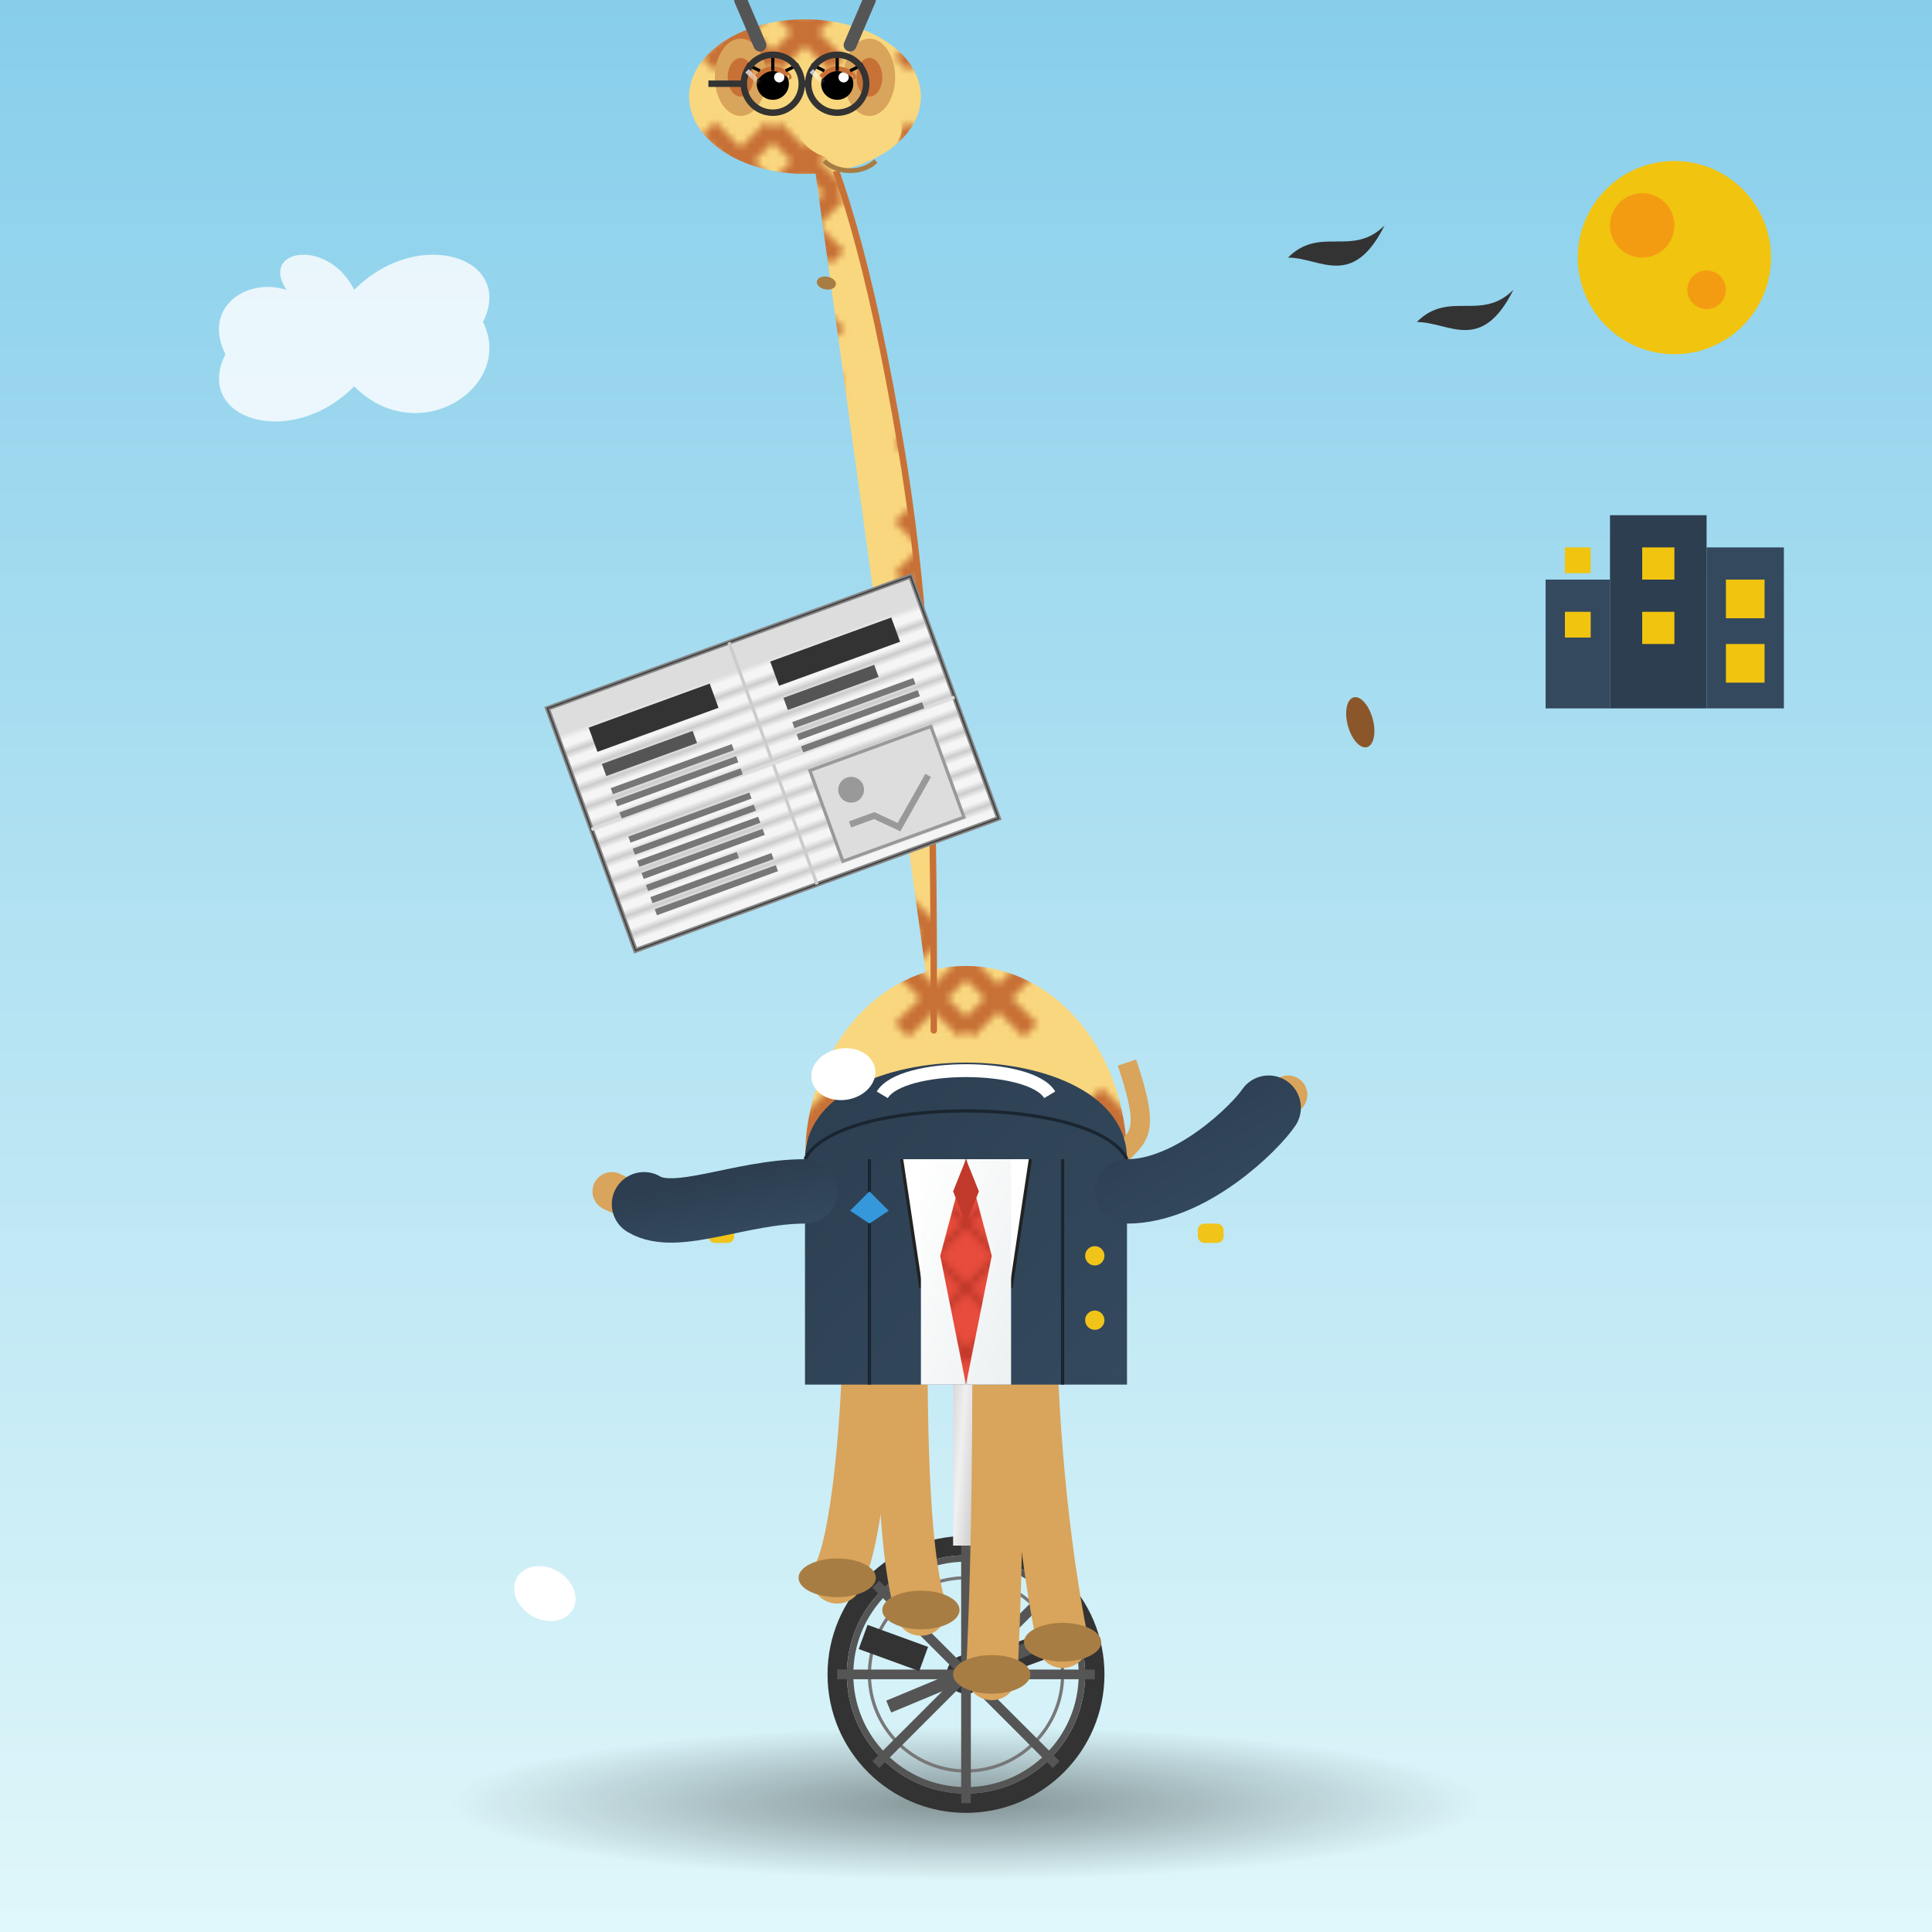 <svg xmlns="http://www.w3.org/2000/svg" viewBox="0 0 300 300">
  <!-- Definitions for gradients and patterns -->
  <defs>
    <!-- Giraffe pattern -->
    <pattern id="giraffePattern" patternUnits="userSpaceOnUse" width="30" height="30">
      <rect width="30" height="30" fill="#f9d77e"/>
      <path d="M0,0 L10,10 M10,0 L0,10 M20,0 L30,10 M30,0 L20,10 M0,20 L10,30 M10,20 L0,30 M20,20 L30,30 M30,20 L20,30" stroke="#c87137" stroke-width="3" fill="none"/>
    </pattern>
    
    <!-- Suit gradient -->
    <linearGradient id="suitGradient" x1="0%" y1="0%" x2="100%" y2="100%">
      <stop offset="0%" stop-color="#2c3e50"/>
      <stop offset="100%" stop-color="#34495e"/>
    </linearGradient>
    
    <!-- Shirt gradient -->
    <linearGradient id="shirtGradient" x1="0%" y1="0%" x2="100%" y2="100%">
      <stop offset="0%" stop-color="#ffffff"/>
      <stop offset="100%" stop-color="#ecf0f1"/>
    </linearGradient>
    
    <!-- Newspaper texture -->
    <pattern id="newspaperPattern" patternUnits="userSpaceOnUse" width="40" height="40">
      <rect width="40" height="40" fill="#f5f5f5"/>
      <rect x="0" y="0" width="40" height="5" fill="#ddd"/>
      <rect x="0" y="7" width="40" height="1" fill="#ccc"/>
      <rect x="0" y="10" width="40" height="1" fill="#ccc"/>
      <rect x="0" y="13" width="40" height="1" fill="#ccc"/>
      <rect x="0" y="16" width="40" height="1" fill="#ccc"/>
      <rect x="0" y="19" width="40" height="1" fill="#ccc"/>
      <rect x="0" y="22" width="40" height="1" fill="#ccc"/>
      <rect x="0" y="25" width="40" height="1" fill="#ccc"/>
      <rect x="0" y="28" width="40" height="1" fill="#ccc"/>
      <rect x="0" y="31" width="40" height="1" fill="#ccc"/>
      <rect x="0" y="34" width="40" height="1" fill="#ccc"/>
      <rect x="0" y="37" width="40" height="1" fill="#ccc"/>
    </pattern>
    
    <!-- Metal gradient for unicycle -->
    <linearGradient id="metalGradient" x1="0%" y1="0%" x2="100%" y2="100%">
      <stop offset="0%" stop-color="#c0c0c0"/>
      <stop offset="50%" stop-color="#f0f0f0"/>
      <stop offset="100%" stop-color="#c0c0c0"/>
    </linearGradient>
    
    <!-- Background gradient -->
    <linearGradient id="bgGradient" x1="0%" y1="0%" x2="0%" y2="100%">
      <stop offset="0%" stop-color="#87CEEB"/>
      <stop offset="100%" stop-color="#E0F7FA"/>
    </linearGradient>
    
    <!-- Floor shadow -->
    <radialGradient id="floorShadow" cx="50%" cy="50%" r="50%" fx="50%" fy="50%">
      <stop offset="0%" stop-color="rgba(0,0,0,0.4)"/>
      <stop offset="100%" stop-color="rgba(0,0,0,0)"/>
    </radialGradient>
    
    <!-- Glasses reflection -->
    <linearGradient id="glassesReflection" x1="0%" y1="0%" x2="100%" y2="100%">
      <stop offset="0%" stop-color="rgba(255,255,255,0.8)"/>
      <stop offset="100%" stop-color="rgba(255,255,255,0)"/>
    </linearGradient>
    
    <!-- Tie pattern -->
    <pattern id="tiePattern" patternUnits="userSpaceOnUse" width="10" height="10">
      <rect width="10" height="10" fill="#e74c3c"/>
      <path d="M0,0 L10,10 M10,0 L0,10" stroke="#c0392b" stroke-width="1" fill="none"/>
    </pattern>
  </defs>
  
  <!-- Background -->
  <rect width="300" height="300" fill="url(#bgGradient)"/>
  
  <!-- Floor shadow -->
  <ellipse cx="150" cy="280" rx="80" ry="12" fill="url(#floorShadow)"/>
  
  <!-- Unicycle -->
  <g id="unicycle" transform="translate(150, 260)">
    <!-- Wheel -->
    <circle cx="0" cy="0" r="20" stroke="#333" stroke-width="3" fill="none"/>
    <circle cx="0" cy="0" r="18" stroke="#555" stroke-width="1" fill="none"/>
    <circle cx="0" cy="0" r="15" stroke="#777" stroke-width="0.5" fill="none"/>
    <circle cx="0" cy="0" r="3" fill="#333"/>
    
    <!-- Spokes -->
    <line x1="-20" y1="0" x2="20" y2="0" stroke="#555" stroke-width="1.5"/>
    <line x1="0" y1="-20" x2="0" y2="20" stroke="#555" stroke-width="1.5"/>
    <line x1="-14" y1="-14" x2="14" y2="14" stroke="#555" stroke-width="1.5"/>
    <line x1="14" y1="-14" x2="-14" y2="14" stroke="#555" stroke-width="1.5"/>
    
    <!-- Pedals -->
    <rect x="-17" y="-2" width="10" height="4" fill="#333" transform="rotate(20)"/>
    <rect x="7" y="-2" width="10" height="4" fill="#333" transform="rotate(-20)"/>
    
    <!-- Pedal connectors -->
    <line x1="0" y1="0" x2="-12" y2="5" stroke="#555" stroke-width="2"/>
    <line x1="0" y1="0" x2="12" y2="-5" stroke="#555" stroke-width="2"/>
    
    <!-- Seat post -->
    <rect x="-2" y="-70" width="4" height="50" fill="url(#metalGradient)"/>
    
    <!-- Seat -->
    <ellipse cx="0" cy="-70" rx="10" ry="5" fill="#222"/>
    <ellipse cx="0" cy="-71" rx="8" ry="3" fill="#333"/>
  </g>
  
  <!-- Giraffe legs -->
  <g id="giraffe-legs">
    <!-- Back legs -->
    <path d="M155,200 C155,220 155,240 154,260" stroke="#d9a45b" stroke-width="8" stroke-linecap="round" fill="none"/>
    <path d="M160,200 C160,220 162,240 165,255" stroke="#d9a45b" stroke-width="8" stroke-linecap="round" fill="none"/>
    
    <!-- Front legs -->
    <path d="M140,200 C140,220 140,240 143,250" stroke="#d9a45b" stroke-width="8" stroke-linecap="round" fill="none"/>
    <path d="M135,200 C135,220 133,240 130,245" stroke="#d9a45b" stroke-width="8" stroke-linecap="round" fill="none"/>
    
    <!-- Feet -->
    <ellipse cx="154" cy="260" rx="6" ry="3" fill="#a87d44"/>
    <ellipse cx="165" cy="255" rx="6" ry="3" fill="#a87d44"/>
    <ellipse cx="143" cy="250" rx="6" ry="3" fill="#a87d44"/>
    <ellipse cx="130" cy="245" rx="6" ry="3" fill="#a87d44"/>
  </g>
  
  <!-- Giraffe body -->
  <g id="giraffe-body">
    <!-- Body -->
    <ellipse cx="150" cy="180" rx="25" ry="30" fill="url(#giraffePattern)"/>
    
    <!-- Neck -->
    <path d="M145,160 C145,130 145,100 140,70 C135,40 130,25 125,15" 
          stroke="#c87137" stroke-width="1" fill="url(#giraffePattern)" stroke-linejoin="round" stroke-linecap="round"/>
    
    <!-- Head -->
    <ellipse cx="125" cy="15" rx="18" ry="12" fill="url(#giraffePattern)"/>
    
    <!-- Muzzle -->
    <ellipse cx="132" cy="20" rx="8" ry="5" fill="#f9d77e"/>
    
    <!-- Ears -->
    <ellipse cx="115" cy="12" rx="4" ry="6" fill="#d9a45b"/>
    <ellipse cx="135" cy="12" rx="4" ry="6" fill="#d9a45b"/>
    <ellipse cx="115" cy="12" rx="2" ry="3" fill="#c87137"/>
    <ellipse cx="135" cy="12" rx="2" ry="3" fill="#c87137"/>
    
    <!-- Horns -->
    <line x1="118" y1="7" x2="115" y2="0" stroke="#555" stroke-width="2" stroke-linecap="round"/>
    <line x1="132" y1="7" x2="135" y2="0" stroke="#555" stroke-width="2" stroke-linecap="round"/>
    
    <!-- Eyes -->
    <circle cx="120" cy="13" r="2.5" fill="#000"/>
    <circle cx="130" cy="13" r="2.5" fill="#000"/>
    <circle cx="121" cy="12" r="0.8" fill="#fff"/>
    <circle cx="131" cy="12" r="0.8" fill="#fff"/>
    
    <!-- Eyelids -->
    <path d="M117.5,12 C120,9 123,12 122.5,12" stroke="#c87137" stroke-width="0.75" fill="none"/>
    <path d="M127.5,12 C130,9 133,12 132.5,12" stroke="#c87137" stroke-width="0.75" fill="none"/>
    
    <!-- Eyelashes -->
    <line x1="118" y1="11" x2="116" y2="10" stroke="#000" stroke-width="0.5"/>
    <line x1="120" y1="11" x2="120" y2="9" stroke="#000" stroke-width="0.5"/>
    <line x1="122" y1="11" x2="124" y2="10" stroke="#000" stroke-width="0.5"/>
    
    <line x1="128" y1="11" x2="126" y2="10" stroke="#000" stroke-width="0.5"/>
    <line x1="130" y1="11" x2="130" y2="9" stroke="#000" stroke-width="0.5"/>
    <line x1="132" y1="11" x2="134" y2="10" stroke="#000" stroke-width="0.5"/>
    
    <!-- Reading glasses -->
    <circle cx="120" cy="13" r="4.5" fill="none" stroke="#333" stroke-width="1"/>
    <circle cx="130" cy="13" r="4.5" fill="none" stroke="#333" stroke-width="1"/>
    <path d="M116,11 L118,13" stroke="url(#glassesReflection)" stroke-width="0.75"/>
    <path d="M126,11 L128,13" stroke="url(#glassesReflection)" stroke-width="0.75"/>
    <line x1="124.5" y1="13" x2="125.5" y2="13" stroke="#333" stroke-width="1"/>
    <line x1="110" y1="13" x2="115.5" y2="13" stroke="#333" stroke-width="1"/>
    
    <!-- Nostrils -->
    <ellipse cx="130" cy="21" rx="1.5" ry="1" fill="#a87d44" transform="rotate(-10)"/>
    <ellipse cx="134" cy="21" rx="1.5" ry="1" fill="#a87d44" transform="rotate(10)"/>
    
    <!-- Mouth -->
    <path d="M128,25 C130,27 134,27 136,25" stroke="#a87d44" stroke-width="0.75" fill="none"/>
    
    <!-- Tail -->
    <path d="M170,185 C175,175 180,180 175,165" stroke="#d9a45b" stroke-width="3" fill="none"/>
    <ellipse cx="175" cy="163" rx="2" ry="4" fill="#8b572a" transform="rotate(-15)"/>
  </g>
  
  <!-- Business suit -->
  <g id="suit">
    <!-- Jacket -->
    <path d="M125,180 C125,160 175,160 175,180 L175,215 L125,215 Z" fill="url(#suitGradient)"/>
    
    <!-- Suit details and creases -->
    <path d="M125,180 C130,170 170,170 175,180" fill="none" stroke="#1a2530" stroke-width="0.5"/>
    <path d="M135,180 L135,215 M165,180 L165,215" fill="none" stroke="#1a2530" stroke-width="0.5"/>
    
    <!-- Lapels -->
    <path d="M140,180 L143,200 L150,180" fill="#fff" stroke="#222" stroke-width="0.5"/>
    <path d="M150,180 L157,200 L160,180" fill="#fff" stroke="#222" stroke-width="0.5"/>
    
    <!-- Collar -->
    <path d="M137,170 C140,165 160,165 163,170" fill="none" stroke="#fff" stroke-width="2"/>
    
    <!-- Shirt -->
    <rect x="143" y="180" width="14" height="35" fill="url(#shirtGradient)"/>
    
    <!-- Shirt details -->
    <line x1="150" y1="180" x2="150" y2="215" stroke="#ddd" stroke-width="0.5"/>
    <circle cx="150" cy="185" r="1" fill="#ddd"/>
    <circle cx="150" cy="190" r="1" fill="#ddd"/>
    <circle cx="150" cy="195" r="1" fill="#ddd"/>
    
    <!-- Tie -->
    <path d="M150,180 L146,195 L150,215 L154,195 Z" fill="url(#tiePattern)"/>
    <path d="M150,180 L148,185 L150,190 L152,185 Z" fill="#c0392b"/>
    
    <!-- Pocket square -->
    <path d="M135,185 L132,188 L135,190 L138,188 Z" fill="#3498db"/>
    
    <!-- Buttons -->
    <circle cx="170" cy="195" r="1.5" fill="#f0c419"/>
    <circle cx="170" cy="205" r="1.5" fill="#f0c419"/>
    
    <!-- Cufflinks -->
    <rect x="110" y="190" width="4" height="3" rx="1" ry="1" fill="#f0c419"/>
    <rect x="186" y="190" width="4" height="3" rx="1" ry="1" fill="#f0c419"/>
  </g>
  
  <!-- Arms -->
  <path d="M125,185 C115,185 105,190 95,185" stroke="#d9a45b" stroke-width="6" stroke-linecap="round" fill="none"/>
  <path d="M175,185 C185,185 195,175 200,170" stroke="#d9a45b" stroke-width="6" stroke-linecap="round" fill="none"/>
  
  <!-- Sleeves -->
  <path d="M125,185 C115,185 105,190 100,187" stroke="url(#suitGradient)" stroke-width="10" stroke-linecap="round" fill="none"/>
  <path d="M175,185 C185,185 195,175 197,172" stroke="url(#suitGradient)" stroke-width="10" stroke-linecap="round" fill="none"/>
  <ellipse cx="100" cy="187" rx="5" ry="4" fill="#fff" transform="rotate(-10)"/>
  <ellipse cx="197" cy="172" rx="5" ry="4" fill="#fff" transform="rotate(30)"/>
  
  <!-- Newspaper -->
  <g id="newspaper" transform="translate(85, 110) rotate(-20)">
    <rect x="0" y="0" width="60" height="40" fill="url(#newspaperPattern)" stroke="#888" stroke-width="0.75"/>
    <rect x="0" y="0" width="60" height="40" fill="none" stroke="#444" stroke-width="0.25"/>
    
    <!-- Newspaper folds -->
    <line x1="30" y1="0" x2="30" y2="40" stroke="#ccc" stroke-width="0.5"/>
    <line x1="0" y1="20" x2="60" y2="20" stroke="#ddd" stroke-width="0.5"/>
    
    <!-- Headline -->
    <rect x="5" y="5" width="20" height="4" fill="#333"/>
    <rect x="35" y="5" width="20" height="4" fill="#333"/>
    
    <!-- Subheadline -->
    <rect x="5" y="11" width="15" height="2" fill="#555"/>
    <rect x="35" y="11" width="15" height="2" fill="#555"/>
    
    <!-- Text lines -->
    <rect x="5" y="15" width="20" height="1" fill="#777"/>
    <rect x="5" y="17" width="20" height="1" fill="#777"/>
    <rect x="5" y="19" width="20" height="1" fill="#777"/>
    
    <rect x="5" y="23" width="20" height="1" fill="#777"/>
    <rect x="5" y="25" width="20" height="1" fill="#777"/>
    <rect x="5" y="27" width="20" height="1" fill="#777"/>
    <rect x="5" y="29" width="20" height="1" fill="#777"/>
    <rect x="5" y="31" width="15" height="1" fill="#777"/>
    <rect x="5" y="33" width="20" height="1" fill="#777"/>
    <rect x="5" y="35" width="20" height="1" fill="#777"/>
    
    <rect x="35" y="15" width="20" height="1" fill="#777"/>
    <rect x="35" y="17" width="20" height="1" fill="#777"/>
    <rect x="35" y="19" width="20" height="1" fill="#777"/>
    
    <!-- Image on newspaper -->
    <rect x="35" y="23" width="20" height="15" fill="#ddd" stroke="#999" stroke-width="0.5"/>
    <circle cx="40" cy="28" r="2" fill="#999"/>
    <path d="M38,33 L42,33 L45,36 L52,30" stroke="#999" stroke-width="1" fill="none"/>
  </g>
  
  <!-- Decorative elements -->
  <g id="decorations">
    <!-- Sun/Moon -->
    <circle cx="260" cy="40" r="15" fill="#f1c40f"/>
    <circle cx="255" cy="35" r="5" fill="#f39c12"/>
    <circle cx="265" cy="45" r="3" fill="#f39c12"/>
    
    <!-- Clouds -->
    <path d="M50,50 C45,40 30,45 35,55 C30,65 45,70 55,60 C65,70 80,60 75,50 C80,40 65,35 55,45 C50,35 35,40 50,50" fill="#fff" opacity="0.8"/>
    
    <!-- Birds -->
    <path d="M200,40 C205,35 210,40 215,35 C210,45 205,40 200,40" fill="#333"/>
    <path d="M220,50 C225,45 230,50 235,45 C230,55 225,50 220,50" fill="#333"/>
    
    <!-- Tiny buildings in background -->
    <rect x="240" y="90" width="10" height="20" fill="#34495e"/>
    <rect x="250" y="80" width="15" height="30" fill="#2c3e50"/>
    <rect x="265" y="85" width="12" height="25" fill="#34495e"/>
    <rect x="243" y="85" width="4" height="4" fill="#f1c40f"/>
    <rect x="243" y="95" width="4" height="4" fill="#f1c40f"/>
    <rect x="255" y="85" width="5" height="5" fill="#f1c40f"/>
    <rect x="255" y="95" width="5" height="5" fill="#f1c40f"/>
    <rect x="268" y="90" width="6" height="6" fill="#f1c40f"/>
    <rect x="268" y="100" width="6" height="6" fill="#f1c40f"/>
  </g>
</svg>